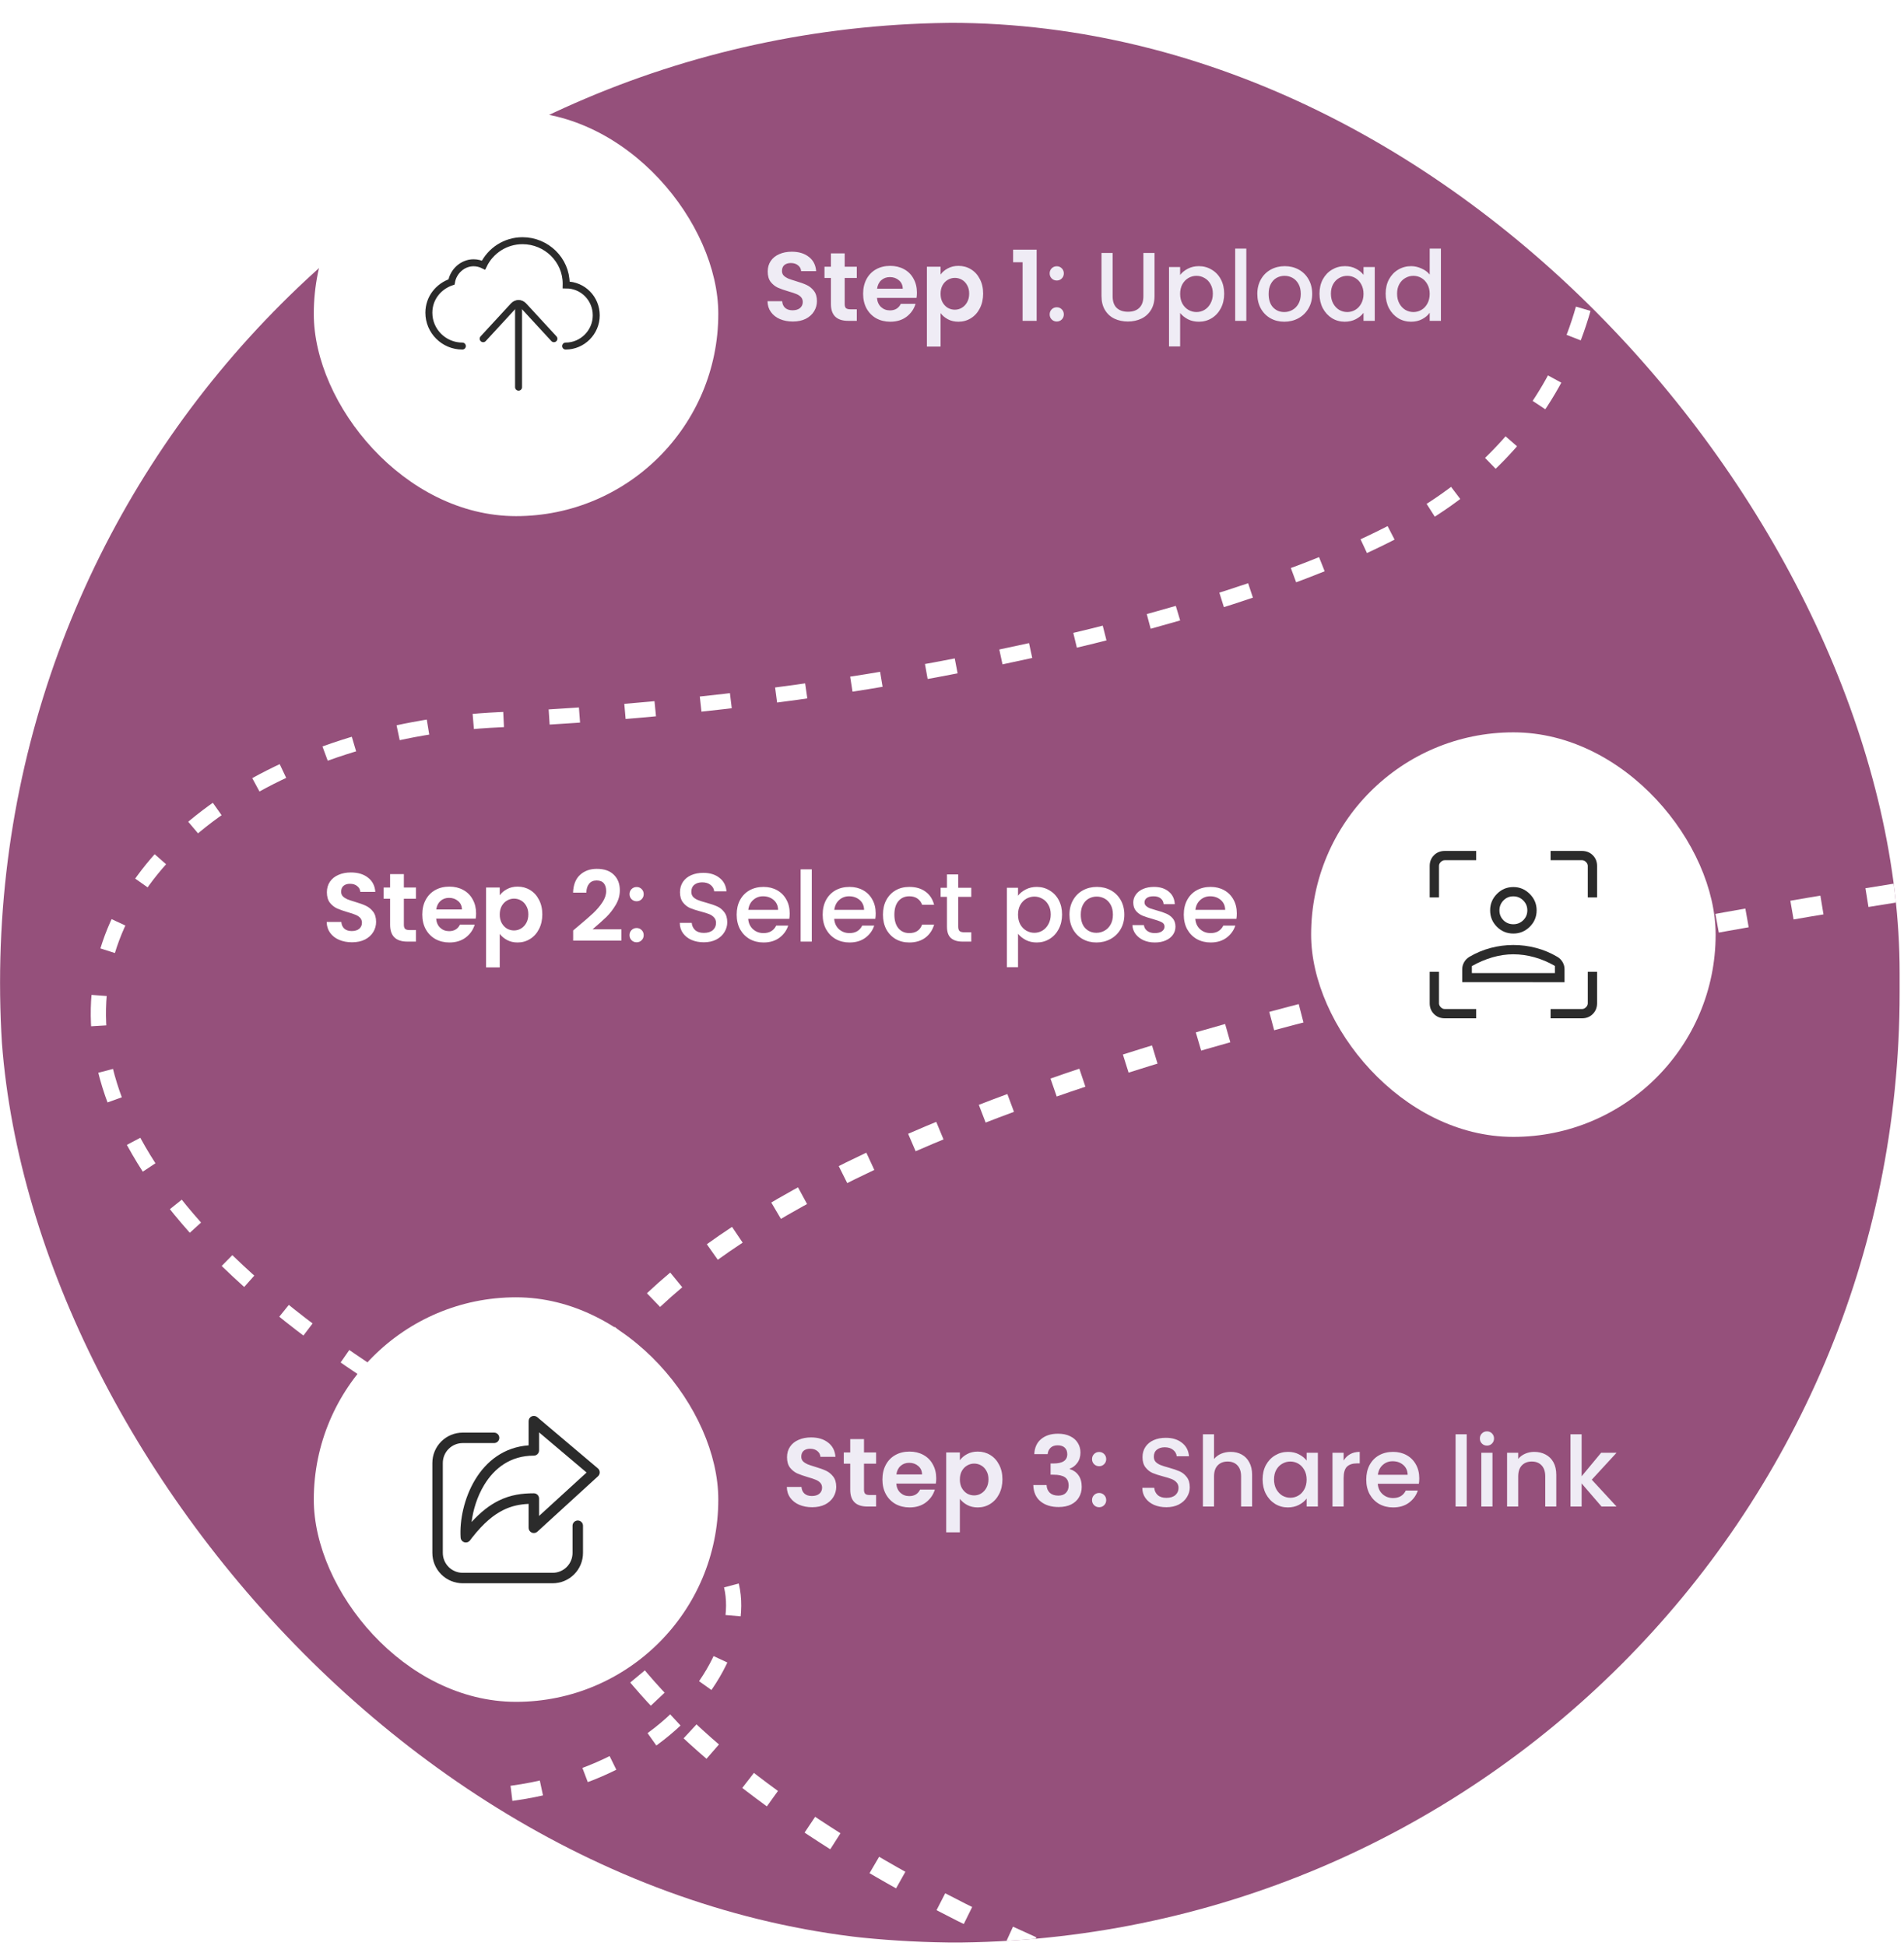 <svg width="273" height="279" viewBox="0 0 273 279" fill="none" xmlns="http://www.w3.org/2000/svg">
<g clip-path="url(#clip0_2106_9254)">
<path d="M275.248 140.891C275.248 216.896 213.634 278.511 137.628 278.511C61.623 278.511 0.008 216.896 0.008 140.891C0.008 64.885 61.623 3.27 137.628 3.27C213.634 3.27 275.248 64.885 275.248 140.891Z" fill="#95507B"/>
<path d="M226.381 12C233.653 37.044 225.525 60.455 204.565 73.522C183.605 86.588 130.563 100.472 71.532 103.194C12.5 105.916 -31.511 166 99.337 220.793C114.222 227.026 100.418 259.95 61.491 257.5" stroke="white" stroke-width="2.179" stroke-dasharray="4.36 6.54"/>
<path d="M271.992 128C-0.731 171.249 75.714 246.687 148.027 279" stroke="white" stroke-width="2.724" stroke-dasharray="4.36 6.54"/>
</g>
<g filter="url(#filter0_d_2106_9254)">
<rect x="44.992" y="12" width="58" height="58" rx="29" fill="white"/>
<path d="M74.352 39.51V51.51" stroke="#2B2B2B" stroke-miterlimit="10" stroke-linecap="round"/>
<path d="M79.422 44.562L75.071 39.841C74.976 39.738 74.864 39.656 74.74 39.6C74.616 39.544 74.484 39.516 74.35 39.516C74.216 39.516 74.083 39.544 73.959 39.6C73.835 39.656 73.723 39.738 73.628 39.841L69.277 44.562" stroke="#2B2B2B" stroke-linecap="round" stroke-linejoin="round"/>
<path d="M66.292 45.617C63.64 45.617 61.492 43.469 61.492 40.839C61.492 38.75 62.853 37.068 64.739 36.425C64.996 34.925 66.308 33.676 67.894 33.676C68.414 33.676 68.896 33.8 69.33 34.014C70.326 31.946 72.453 30.51 74.922 30.51C78.346 30.51 81.18 33.264 81.18 36.666C81.18 36.73 81.169 36.789 81.169 36.853C83.596 36.859 85.492 38.814 85.492 41.219C85.492 43.625 83.515 45.617 81.105 45.617" stroke="#2B2B2B" stroke-linecap="round"/>
</g>
<path d="M113.675 46.098C112.994 46.098 112.378 45.981 111.827 45.748C111.286 45.515 110.856 45.179 110.539 44.74C110.222 44.301 110.058 43.783 110.049 43.186H112.149C112.177 43.587 112.317 43.905 112.569 44.138C112.83 44.371 113.185 44.488 113.633 44.488C114.09 44.488 114.45 44.381 114.711 44.166C114.972 43.942 115.103 43.653 115.103 43.298C115.103 43.009 115.014 42.771 114.837 42.584C114.66 42.397 114.436 42.253 114.165 42.15C113.904 42.038 113.54 41.917 113.073 41.786C112.438 41.599 111.92 41.417 111.519 41.24C111.127 41.053 110.786 40.778 110.497 40.414C110.217 40.041 110.077 39.546 110.077 38.93C110.077 38.351 110.222 37.847 110.511 37.418C110.8 36.989 111.206 36.662 111.729 36.438C112.252 36.205 112.849 36.088 113.521 36.088C114.529 36.088 115.346 36.335 115.971 36.83C116.606 37.315 116.956 37.997 117.021 38.874H114.865C114.846 38.538 114.702 38.263 114.431 38.048C114.17 37.824 113.82 37.712 113.381 37.712C112.998 37.712 112.69 37.81 112.457 38.006C112.233 38.202 112.121 38.487 112.121 38.86C112.121 39.121 112.205 39.341 112.373 39.518C112.55 39.686 112.765 39.826 113.017 39.938C113.278 40.041 113.642 40.162 114.109 40.302C114.744 40.489 115.262 40.675 115.663 40.862C116.064 41.049 116.41 41.329 116.699 41.702C116.988 42.075 117.133 42.565 117.133 43.172C117.133 43.695 116.998 44.18 116.727 44.628C116.456 45.076 116.06 45.435 115.537 45.706C115.014 45.967 114.394 46.098 113.675 46.098ZM121.114 39.854V43.606C121.114 43.867 121.175 44.059 121.296 44.18C121.427 44.292 121.642 44.348 121.94 44.348H122.85V46H121.618C119.966 46 119.14 45.197 119.14 43.592V39.854H118.216V38.244H119.14V36.326H121.114V38.244H122.85V39.854H121.114ZM131.47 41.954C131.47 42.234 131.451 42.486 131.414 42.71H125.744C125.791 43.27 125.987 43.709 126.332 44.026C126.677 44.343 127.102 44.502 127.606 44.502C128.334 44.502 128.852 44.189 129.16 43.564H131.274C131.05 44.311 130.621 44.927 129.986 45.412C129.351 45.888 128.572 46.126 127.648 46.126C126.901 46.126 126.229 45.963 125.632 45.636C125.044 45.3 124.582 44.829 124.246 44.222C123.919 43.615 123.756 42.915 123.756 42.122C123.756 41.319 123.919 40.615 124.246 40.008C124.573 39.401 125.03 38.935 125.618 38.608C126.206 38.281 126.883 38.118 127.648 38.118C128.385 38.118 129.043 38.277 129.622 38.594C130.21 38.911 130.663 39.364 130.98 39.952C131.307 40.531 131.47 41.198 131.47 41.954ZM129.44 41.394C129.431 40.89 129.249 40.489 128.894 40.19C128.539 39.882 128.105 39.728 127.592 39.728C127.107 39.728 126.696 39.877 126.36 40.176C126.033 40.465 125.833 40.871 125.758 41.394H129.44ZM134.861 39.364C135.113 39.009 135.458 38.715 135.897 38.482C136.345 38.239 136.853 38.118 137.423 38.118C138.085 38.118 138.683 38.281 139.215 38.608C139.756 38.935 140.181 39.401 140.489 40.008C140.806 40.605 140.965 41.301 140.965 42.094C140.965 42.887 140.806 43.592 140.489 44.208C140.181 44.815 139.756 45.286 139.215 45.622C138.683 45.958 138.085 46.126 137.423 46.126C136.853 46.126 136.349 46.009 135.911 45.776C135.481 45.543 135.131 45.249 134.861 44.894V49.696H132.901V38.244H134.861V39.364ZM138.963 42.094C138.963 41.627 138.865 41.226 138.669 40.89C138.482 40.545 138.23 40.283 137.913 40.106C137.605 39.929 137.269 39.84 136.905 39.84C136.55 39.84 136.214 39.933 135.897 40.12C135.589 40.297 135.337 40.559 135.141 40.904C134.954 41.249 134.861 41.655 134.861 42.122C134.861 42.589 134.954 42.995 135.141 43.34C135.337 43.685 135.589 43.951 135.897 44.138C136.214 44.315 136.55 44.404 136.905 44.404C137.269 44.404 137.605 44.311 137.913 44.124C138.23 43.937 138.482 43.671 138.669 43.326C138.865 42.981 138.963 42.57 138.963 42.094ZM145.263 37.6V35.794H148.637V46H146.621V37.6H145.263ZM151.525 46.098C151.236 46.098 150.993 46 150.797 45.804C150.601 45.608 150.503 45.365 150.503 45.076C150.503 44.787 150.601 44.544 150.797 44.348C150.993 44.152 151.236 44.054 151.525 44.054C151.805 44.054 152.043 44.152 152.239 44.348C152.435 44.544 152.533 44.787 152.533 45.076C152.533 45.365 152.435 45.608 152.239 45.804C152.043 46 151.805 46.098 151.525 46.098ZM151.525 40.218C151.236 40.218 150.993 40.12 150.797 39.924C150.601 39.728 150.503 39.485 150.503 39.196C150.503 38.907 150.601 38.664 150.797 38.468C150.993 38.272 151.236 38.174 151.525 38.174C151.805 38.174 152.043 38.272 152.239 38.468C152.435 38.664 152.533 38.907 152.533 39.196C152.533 39.485 152.435 39.728 152.239 39.924C152.043 40.12 151.805 40.218 151.525 40.218ZM159.531 36.27V42.472C159.531 43.209 159.723 43.765 160.105 44.138C160.497 44.511 161.039 44.698 161.729 44.698C162.429 44.698 162.971 44.511 163.353 44.138C163.745 43.765 163.941 43.209 163.941 42.472V36.27H165.537V42.444C165.537 43.237 165.365 43.909 165.019 44.46C164.674 45.011 164.212 45.421 163.633 45.692C163.055 45.963 162.415 46.098 161.715 46.098C161.015 46.098 160.376 45.963 159.797 45.692C159.228 45.421 158.775 45.011 158.439 44.46C158.103 43.909 157.935 43.237 157.935 42.444V36.27H159.531ZM169.211 39.42C169.482 39.065 169.851 38.767 170.317 38.524C170.784 38.281 171.311 38.16 171.899 38.16C172.571 38.16 173.183 38.328 173.733 38.664C174.293 38.991 174.732 39.453 175.049 40.05C175.367 40.647 175.525 41.333 175.525 42.108C175.525 42.883 175.367 43.578 175.049 44.194C174.732 44.801 174.293 45.277 173.733 45.622C173.183 45.958 172.571 46.126 171.899 46.126C171.311 46.126 170.789 46.009 170.331 45.776C169.874 45.533 169.501 45.235 169.211 44.88V49.668H167.615V38.286H169.211V39.42ZM173.901 42.108C173.901 41.576 173.789 41.119 173.565 40.736C173.351 40.344 173.061 40.05 172.697 39.854C172.343 39.649 171.96 39.546 171.549 39.546C171.148 39.546 170.765 39.649 170.401 39.854C170.047 40.059 169.757 40.358 169.533 40.75C169.319 41.142 169.211 41.604 169.211 42.136C169.211 42.668 169.319 43.135 169.533 43.536C169.757 43.928 170.047 44.227 170.401 44.432C170.765 44.637 171.148 44.74 171.549 44.74C171.96 44.74 172.343 44.637 172.697 44.432C173.061 44.217 173.351 43.909 173.565 43.508C173.789 43.107 173.901 42.64 173.901 42.108ZM178.7 35.64V46H177.104V35.64H178.7ZM184.141 46.126C183.413 46.126 182.755 45.963 182.167 45.636C181.579 45.3 181.117 44.833 180.781 44.236C180.445 43.629 180.277 42.929 180.277 42.136C180.277 41.352 180.45 40.657 180.795 40.05C181.14 39.443 181.612 38.977 182.209 38.65C182.806 38.323 183.474 38.16 184.211 38.16C184.948 38.16 185.616 38.323 186.213 38.65C186.81 38.977 187.282 39.443 187.627 40.05C187.972 40.657 188.145 41.352 188.145 42.136C188.145 42.92 187.968 43.615 187.613 44.222C187.258 44.829 186.773 45.3 186.157 45.636C185.55 45.963 184.878 46.126 184.141 46.126ZM184.141 44.74C184.552 44.74 184.934 44.642 185.289 44.446C185.653 44.25 185.947 43.956 186.171 43.564C186.395 43.172 186.507 42.696 186.507 42.136C186.507 41.576 186.4 41.105 186.185 40.722C185.97 40.33 185.686 40.036 185.331 39.84C184.976 39.644 184.594 39.546 184.183 39.546C183.772 39.546 183.39 39.644 183.035 39.84C182.69 40.036 182.414 40.33 182.209 40.722C182.004 41.105 181.901 41.576 181.901 42.136C181.901 42.967 182.111 43.611 182.531 44.068C182.96 44.516 183.497 44.74 184.141 44.74ZM189.191 42.108C189.191 41.333 189.35 40.647 189.667 40.05C189.994 39.453 190.432 38.991 190.983 38.664C191.543 38.328 192.159 38.16 192.831 38.16C193.438 38.16 193.965 38.281 194.413 38.524C194.87 38.757 195.234 39.051 195.505 39.406V38.286H197.115V46H195.505V44.852C195.234 45.216 194.866 45.519 194.399 45.762C193.932 46.005 193.4 46.126 192.803 46.126C192.14 46.126 191.534 45.958 190.983 45.622C190.432 45.277 189.994 44.801 189.667 44.194C189.35 43.578 189.191 42.883 189.191 42.108ZM195.505 42.136C195.505 41.604 195.393 41.142 195.169 40.75C194.954 40.358 194.67 40.059 194.315 39.854C193.96 39.649 193.578 39.546 193.167 39.546C192.756 39.546 192.374 39.649 192.019 39.854C191.664 40.05 191.375 40.344 191.151 40.736C190.936 41.119 190.829 41.576 190.829 42.108C190.829 42.64 190.936 43.107 191.151 43.508C191.375 43.909 191.664 44.217 192.019 44.432C192.383 44.637 192.766 44.74 193.167 44.74C193.578 44.74 193.96 44.637 194.315 44.432C194.67 44.227 194.954 43.928 195.169 43.536C195.393 43.135 195.505 42.668 195.505 42.136ZM198.679 42.108C198.679 41.333 198.838 40.647 199.155 40.05C199.482 39.453 199.92 38.991 200.471 38.664C201.031 38.328 201.652 38.16 202.333 38.16C202.837 38.16 203.332 38.272 203.817 38.496C204.312 38.711 204.704 39 204.993 39.364V35.64H206.603V46H204.993V44.838C204.732 45.211 204.368 45.519 203.901 45.762C203.444 46.005 202.916 46.126 202.319 46.126C201.647 46.126 201.031 45.958 200.471 45.622C199.92 45.277 199.482 44.801 199.155 44.194C198.838 43.578 198.679 42.883 198.679 42.108ZM204.993 42.136C204.993 41.604 204.881 41.142 204.657 40.75C204.442 40.358 204.158 40.059 203.803 39.854C203.448 39.649 203.066 39.546 202.655 39.546C202.244 39.546 201.862 39.649 201.507 39.854C201.152 40.05 200.863 40.344 200.639 40.736C200.424 41.119 200.317 41.576 200.317 42.108C200.317 42.64 200.424 43.107 200.639 43.508C200.863 43.909 201.152 44.217 201.507 44.432C201.871 44.637 202.254 44.74 202.655 44.74C203.066 44.74 203.448 44.637 203.803 44.432C204.158 44.227 204.442 43.928 204.657 43.536C204.881 43.135 204.993 42.668 204.993 42.136Z" fill="#EFECF5"/>
<path d="M50.468 135.098C49.787 135.098 49.171 134.981 48.62 134.748C48.079 134.515 47.649 134.179 47.332 133.74C47.015 133.301 46.851 132.783 46.842 132.186H48.942C48.97 132.587 49.11 132.905 49.362 133.138C49.623 133.371 49.978 133.488 50.426 133.488C50.883 133.488 51.243 133.381 51.504 133.166C51.765 132.942 51.896 132.653 51.896 132.298C51.896 132.009 51.807 131.771 51.63 131.584C51.453 131.397 51.229 131.253 50.958 131.15C50.697 131.038 50.333 130.917 49.866 130.786C49.231 130.599 48.713 130.417 48.312 130.24C47.92 130.053 47.579 129.778 47.29 129.414C47.01 129.041 46.87 128.546 46.87 127.93C46.87 127.351 47.015 126.847 47.304 126.418C47.593 125.989 47.999 125.662 48.522 125.438C49.045 125.205 49.642 125.088 50.314 125.088C51.322 125.088 52.139 125.335 52.764 125.83C53.399 126.315 53.749 126.997 53.814 127.874H51.658C51.639 127.538 51.495 127.263 51.224 127.048C50.963 126.824 50.613 126.712 50.174 126.712C49.791 126.712 49.483 126.81 49.25 127.006C49.026 127.202 48.914 127.487 48.914 127.86C48.914 128.121 48.998 128.341 49.166 128.518C49.343 128.686 49.558 128.826 49.81 128.938C50.071 129.041 50.435 129.162 50.902 129.302C51.537 129.489 52.055 129.675 52.456 129.862C52.857 130.049 53.203 130.329 53.492 130.702C53.781 131.075 53.926 131.565 53.926 132.172C53.926 132.695 53.791 133.18 53.52 133.628C53.249 134.076 52.853 134.435 52.33 134.706C51.807 134.967 51.187 135.098 50.468 135.098ZM57.907 128.854V132.606C57.907 132.867 57.968 133.059 58.089 133.18C58.22 133.292 58.434 133.348 58.733 133.348H59.643V135H58.411C56.759 135 55.933 134.197 55.933 132.592V128.854H55.009V127.244H55.933V125.326H57.907V127.244H59.643V128.854H57.907ZM68.263 130.954C68.263 131.234 68.244 131.486 68.207 131.71H62.537C62.584 132.27 62.78 132.709 63.125 133.026C63.47 133.343 63.895 133.502 64.399 133.502C65.127 133.502 65.645 133.189 65.953 132.564H68.067C67.843 133.311 67.414 133.927 66.779 134.412C66.144 134.888 65.365 135.126 64.441 135.126C63.694 135.126 63.022 134.963 62.425 134.636C61.837 134.3 61.375 133.829 61.039 133.222C60.712 132.615 60.549 131.915 60.549 131.122C60.549 130.319 60.712 129.615 61.039 129.008C61.366 128.401 61.823 127.935 62.411 127.608C62.999 127.281 63.676 127.118 64.441 127.118C65.178 127.118 65.836 127.277 66.415 127.594C67.003 127.911 67.456 128.364 67.773 128.952C68.1 129.531 68.263 130.198 68.263 130.954ZM66.233 130.394C66.224 129.89 66.042 129.489 65.687 129.19C65.332 128.882 64.898 128.728 64.385 128.728C63.9 128.728 63.489 128.877 63.153 129.176C62.826 129.465 62.626 129.871 62.551 130.394H66.233ZM71.653 128.364C71.906 128.009 72.251 127.715 72.689 127.482C73.138 127.239 73.646 127.118 74.216 127.118C74.878 127.118 75.475 127.281 76.007 127.608C76.549 127.935 76.974 128.401 77.281 129.008C77.599 129.605 77.757 130.301 77.757 131.094C77.757 131.887 77.599 132.592 77.281 133.208C76.974 133.815 76.549 134.286 76.007 134.622C75.475 134.958 74.878 135.126 74.216 135.126C73.646 135.126 73.142 135.009 72.704 134.776C72.274 134.543 71.924 134.249 71.653 133.894V138.696H69.694V127.244H71.653V128.364ZM75.755 131.094C75.755 130.627 75.657 130.226 75.462 129.89C75.275 129.545 75.023 129.283 74.706 129.106C74.397 128.929 74.061 128.84 73.698 128.84C73.343 128.84 73.007 128.933 72.689 129.12C72.382 129.297 72.129 129.559 71.933 129.904C71.747 130.249 71.653 130.655 71.653 131.122C71.653 131.589 71.747 131.995 71.933 132.34C72.129 132.685 72.382 132.951 72.689 133.138C73.007 133.315 73.343 133.404 73.698 133.404C74.061 133.404 74.397 133.311 74.706 133.124C75.023 132.937 75.275 132.671 75.462 132.326C75.657 131.981 75.755 131.57 75.755 131.094ZM82.91 132.788C83.806 132.041 84.52 131.421 85.052 130.926C85.584 130.422 86.027 129.899 86.382 129.358C86.736 128.817 86.914 128.285 86.914 127.762C86.914 127.286 86.802 126.913 86.578 126.642C86.354 126.371 86.008 126.236 85.542 126.236C85.075 126.236 84.716 126.395 84.464 126.712C84.212 127.02 84.081 127.445 84.072 127.986H82.168C82.205 126.866 82.536 126.017 83.162 125.438C83.796 124.859 84.599 124.57 85.57 124.57C86.634 124.57 87.45 124.855 88.02 125.424C88.589 125.984 88.874 126.726 88.874 127.65C88.874 128.378 88.678 129.073 88.286 129.736C87.894 130.399 87.446 130.977 86.942 131.472C86.438 131.957 85.78 132.545 84.968 133.236H89.098V134.86H82.182V133.404L82.91 132.788ZM91.285 135.098C90.996 135.098 90.753 135 90.557 134.804C90.361 134.608 90.263 134.365 90.263 134.076C90.263 133.787 90.361 133.544 90.557 133.348C90.753 133.152 90.996 133.054 91.285 133.054C91.565 133.054 91.803 133.152 91.999 133.348C92.195 133.544 92.293 133.787 92.293 134.076C92.293 134.365 92.195 134.608 91.999 134.804C91.803 135 91.565 135.098 91.285 135.098ZM91.285 129.218C90.996 129.218 90.753 129.12 90.557 128.924C90.361 128.728 90.263 128.485 90.263 128.196C90.263 127.907 90.361 127.664 90.557 127.468C90.753 127.272 90.996 127.174 91.285 127.174C91.565 127.174 91.803 127.272 91.999 127.468C92.195 127.664 92.293 127.907 92.293 128.196C92.293 128.485 92.195 128.728 91.999 128.924C91.803 129.12 91.565 129.218 91.285 129.218ZM100.915 135.098C100.262 135.098 99.674 134.986 99.151 134.762C98.629 134.529 98.218 134.202 97.919 133.782C97.621 133.362 97.471 132.872 97.471 132.312H99.179C99.216 132.732 99.38 133.077 99.669 133.348C99.968 133.619 100.383 133.754 100.915 133.754C101.466 133.754 101.895 133.623 102.203 133.362C102.511 133.091 102.665 132.746 102.665 132.326C102.665 131.999 102.567 131.733 102.371 131.528C102.185 131.323 101.947 131.164 101.657 131.052C101.377 130.94 100.985 130.819 100.481 130.688C99.847 130.52 99.329 130.352 98.927 130.184C98.535 130.007 98.199 129.736 97.919 129.372C97.639 129.008 97.499 128.523 97.499 127.916C97.499 127.356 97.639 126.866 97.919 126.446C98.199 126.026 98.591 125.704 99.095 125.48C99.599 125.256 100.183 125.144 100.845 125.144C101.788 125.144 102.558 125.382 103.155 125.858C103.762 126.325 104.098 126.969 104.163 127.79H102.399C102.371 127.435 102.203 127.132 101.895 126.88C101.587 126.628 101.181 126.502 100.677 126.502C100.22 126.502 99.847 126.619 99.557 126.852C99.268 127.085 99.123 127.421 99.123 127.86C99.123 128.159 99.212 128.406 99.389 128.602C99.576 128.789 99.809 128.938 100.089 129.05C100.369 129.162 100.752 129.283 101.237 129.414C101.881 129.591 102.404 129.769 102.805 129.946C103.216 130.123 103.561 130.399 103.841 130.772C104.131 131.136 104.275 131.626 104.275 132.242C104.275 132.737 104.14 133.203 103.869 133.642C103.608 134.081 103.221 134.435 102.707 134.706C102.203 134.967 101.606 135.098 100.915 135.098ZM113.228 130.954C113.228 131.243 113.21 131.505 113.172 131.738H107.278C107.325 132.354 107.554 132.849 107.964 133.222C108.375 133.595 108.879 133.782 109.476 133.782C110.335 133.782 110.942 133.423 111.296 132.704H113.018C112.785 133.413 112.36 133.997 111.744 134.454C111.138 134.902 110.382 135.126 109.476 135.126C108.739 135.126 108.076 134.963 107.488 134.636C106.91 134.3 106.452 133.833 106.116 133.236C105.79 132.629 105.626 131.929 105.626 131.136C105.626 130.343 105.785 129.647 106.102 129.05C106.429 128.443 106.882 127.977 107.46 127.65C108.048 127.323 108.72 127.16 109.476 127.16C110.204 127.16 110.853 127.319 111.422 127.636C111.992 127.953 112.435 128.401 112.752 128.98C113.07 129.549 113.228 130.207 113.228 130.954ZM111.562 130.45C111.553 129.862 111.343 129.391 110.932 129.036C110.522 128.681 110.013 128.504 109.406 128.504C108.856 128.504 108.384 128.681 107.992 129.036C107.6 129.381 107.367 129.853 107.292 130.45H111.562ZM116.395 124.64V135H114.799V124.64H116.395ZM125.56 130.954C125.56 131.243 125.542 131.505 125.504 131.738H119.61C119.657 132.354 119.886 132.849 120.296 133.222C120.707 133.595 121.211 133.782 121.808 133.782C122.667 133.782 123.274 133.423 123.628 132.704H125.35C125.117 133.413 124.692 133.997 124.076 134.454C123.47 134.902 122.714 135.126 121.808 135.126C121.071 135.126 120.408 134.963 119.82 134.636C119.242 134.3 118.784 133.833 118.448 133.236C118.122 132.629 117.958 131.929 117.958 131.136C117.958 130.343 118.117 129.647 118.434 129.05C118.761 128.443 119.214 127.977 119.792 127.65C120.38 127.323 121.052 127.16 121.808 127.16C122.536 127.16 123.185 127.319 123.754 127.636C124.324 127.953 124.767 128.401 125.084 128.98C125.402 129.549 125.56 130.207 125.56 130.954ZM123.894 130.45C123.885 129.862 123.675 129.391 123.264 129.036C122.854 128.681 122.345 128.504 121.738 128.504C121.188 128.504 120.716 128.681 120.324 129.036C119.932 129.381 119.699 129.853 119.624 130.45H123.894ZM126.599 131.136C126.599 130.343 126.758 129.647 127.075 129.05C127.402 128.443 127.85 127.977 128.419 127.65C128.988 127.323 129.642 127.16 130.379 127.16C131.312 127.16 132.082 127.384 132.689 127.832C133.305 128.271 133.72 128.901 133.935 129.722H132.213C132.073 129.339 131.849 129.041 131.541 128.826C131.233 128.611 130.846 128.504 130.379 128.504C129.726 128.504 129.203 128.737 128.811 129.204C128.428 129.661 128.237 130.305 128.237 131.136C128.237 131.967 128.428 132.615 128.811 133.082C129.203 133.549 129.726 133.782 130.379 133.782C131.303 133.782 131.914 133.376 132.213 132.564H133.935C133.711 133.348 133.291 133.973 132.675 134.44C132.059 134.897 131.294 135.126 130.379 135.126C129.642 135.126 128.988 134.963 128.419 134.636C127.85 134.3 127.402 133.833 127.075 133.236C126.758 132.629 126.599 131.929 126.599 131.136ZM137.388 128.588V132.858C137.388 133.147 137.453 133.357 137.584 133.488C137.724 133.609 137.957 133.67 138.284 133.67H139.264V135H138.004C137.285 135 136.734 134.832 136.352 134.496C135.969 134.16 135.778 133.614 135.778 132.858V128.588H134.868V127.286H135.778V125.368H137.388V127.286H139.264V128.588H137.388ZM145.967 128.42C146.238 128.065 146.607 127.767 147.073 127.524C147.54 127.281 148.067 127.16 148.655 127.16C149.327 127.16 149.939 127.328 150.489 127.664C151.049 127.991 151.488 128.453 151.805 129.05C152.123 129.647 152.281 130.333 152.281 131.108C152.281 131.883 152.123 132.578 151.805 133.194C151.488 133.801 151.049 134.277 150.489 134.622C149.939 134.958 149.327 135.126 148.655 135.126C148.067 135.126 147.545 135.009 147.087 134.776C146.63 134.533 146.257 134.235 145.967 133.88V138.668H144.371V127.286H145.967V128.42ZM150.657 131.108C150.657 130.576 150.545 130.119 150.321 129.736C150.107 129.344 149.817 129.05 149.453 128.854C149.099 128.649 148.716 128.546 148.305 128.546C147.904 128.546 147.521 128.649 147.157 128.854C146.803 129.059 146.513 129.358 146.289 129.75C146.075 130.142 145.967 130.604 145.967 131.136C145.967 131.668 146.075 132.135 146.289 132.536C146.513 132.928 146.803 133.227 147.157 133.432C147.521 133.637 147.904 133.74 148.305 133.74C148.716 133.74 149.099 133.637 149.453 133.432C149.817 133.217 150.107 132.909 150.321 132.508C150.545 132.107 150.657 131.64 150.657 131.108ZM157.206 135.126C156.478 135.126 155.82 134.963 155.232 134.636C154.644 134.3 154.182 133.833 153.846 133.236C153.51 132.629 153.342 131.929 153.342 131.136C153.342 130.352 153.514 129.657 153.86 129.05C154.205 128.443 154.676 127.977 155.274 127.65C155.871 127.323 156.538 127.16 157.276 127.16C158.013 127.16 158.68 127.323 159.278 127.65C159.875 127.977 160.346 128.443 160.692 129.05C161.037 129.657 161.21 130.352 161.21 131.136C161.21 131.92 161.032 132.615 160.678 133.222C160.323 133.829 159.838 134.3 159.222 134.636C158.615 134.963 157.943 135.126 157.206 135.126ZM157.206 133.74C157.616 133.74 157.999 133.642 158.354 133.446C158.718 133.25 159.012 132.956 159.236 132.564C159.46 132.172 159.572 131.696 159.572 131.136C159.572 130.576 159.464 130.105 159.25 129.722C159.035 129.33 158.75 129.036 158.396 128.84C158.041 128.644 157.658 128.546 157.248 128.546C156.837 128.546 156.454 128.644 156.1 128.84C155.754 129.036 155.479 129.33 155.274 129.722C155.068 130.105 154.966 130.576 154.966 131.136C154.966 131.967 155.176 132.611 155.596 133.068C156.025 133.516 156.562 133.74 157.206 133.74ZM165.587 135.126C164.981 135.126 164.435 135.019 163.949 134.804C163.473 134.58 163.095 134.281 162.815 133.908C162.535 133.525 162.386 133.101 162.367 132.634H164.019C164.047 132.961 164.201 133.236 164.481 133.46C164.771 133.675 165.13 133.782 165.559 133.782C166.007 133.782 166.353 133.698 166.595 133.53C166.847 133.353 166.973 133.129 166.973 132.858C166.973 132.569 166.833 132.354 166.553 132.214C166.283 132.074 165.849 131.92 165.251 131.752C164.673 131.593 164.201 131.439 163.837 131.29C163.473 131.141 163.156 130.912 162.885 130.604C162.624 130.296 162.493 129.89 162.493 129.386C162.493 128.975 162.615 128.602 162.857 128.266C163.1 127.921 163.445 127.65 163.893 127.454C164.351 127.258 164.873 127.16 165.461 127.16C166.339 127.16 167.043 127.384 167.575 127.832C168.117 128.271 168.406 128.873 168.443 129.638H166.847C166.819 129.293 166.679 129.017 166.427 128.812C166.175 128.607 165.835 128.504 165.405 128.504C164.985 128.504 164.663 128.583 164.439 128.742C164.215 128.901 164.103 129.111 164.103 129.372C164.103 129.577 164.178 129.75 164.327 129.89C164.477 130.03 164.659 130.142 164.873 130.226C165.088 130.301 165.405 130.399 165.825 130.52C166.385 130.669 166.843 130.823 167.197 130.982C167.561 131.131 167.874 131.355 168.135 131.654C168.397 131.953 168.532 132.349 168.541 132.844C168.541 133.283 168.42 133.675 168.177 134.02C167.935 134.365 167.589 134.636 167.141 134.832C166.703 135.028 166.185 135.126 165.587 135.126ZM177.336 130.954C177.336 131.243 177.317 131.505 177.28 131.738H171.386C171.432 132.354 171.661 132.849 172.072 133.222C172.482 133.595 172.986 133.782 173.584 133.782C174.442 133.782 175.049 133.423 175.404 132.704H177.126C176.892 133.413 176.468 133.997 175.852 134.454C175.245 134.902 174.489 135.126 173.584 135.126C172.846 135.126 172.184 134.963 171.596 134.636C171.017 134.3 170.56 133.833 170.224 133.236C169.897 132.629 169.734 131.929 169.734 131.136C169.734 130.343 169.892 129.647 170.21 129.05C170.536 128.443 170.989 127.977 171.568 127.65C172.156 127.323 172.828 127.16 173.584 127.16C174.312 127.16 174.96 127.319 175.53 127.636C176.099 127.953 176.542 128.401 176.86 128.98C177.177 129.549 177.336 130.207 177.336 130.954ZM175.67 130.45C175.66 129.862 175.45 129.391 175.04 129.036C174.629 128.681 174.12 128.504 173.514 128.504C172.963 128.504 172.492 128.681 172.1 129.036C171.708 129.381 171.474 129.853 171.4 130.45H175.67Z" fill="white"/>
<g filter="url(#filter1_d_2106_9254)">
<rect x="187.992" y="101" width="58" height="58" rx="29" fill="white"/>
<path d="M216.99 129.847C216.063 129.847 215.277 129.523 214.63 128.876C213.982 128.229 213.659 127.442 213.659 126.516C213.659 125.608 213.982 124.824 214.63 124.167C215.277 123.509 216.063 123.18 216.99 123.18C217.897 123.18 218.68 123.509 219.339 124.167C219.997 124.824 220.326 125.608 220.326 126.516C220.326 127.442 219.997 128.229 219.339 128.876C218.681 129.523 217.898 129.847 216.99 129.847ZM216.992 128.513C217.541 128.513 218.011 128.321 218.404 127.937C218.796 127.554 218.992 127.08 218.992 126.513C218.992 125.964 218.796 125.493 218.404 125.101C218.011 124.709 217.537 124.513 216.98 124.513C216.424 124.513 215.953 124.709 215.567 125.101C215.184 125.493 214.992 125.968 214.992 126.525C214.992 127.083 215.184 127.553 215.567 127.937C215.95 128.321 216.425 128.513 216.992 128.513ZM209.659 136.82V134.953C209.659 134.596 209.75 134.26 209.934 133.945C210.117 133.631 210.364 133.38 210.676 133.192C211.631 132.627 212.643 132.201 213.714 131.915C214.785 131.63 215.878 131.488 216.992 131.488C218.107 131.488 219.2 131.63 220.271 131.915C221.342 132.199 222.354 132.625 223.308 133.192C223.621 133.379 223.869 133.63 224.052 133.945C224.235 134.261 224.326 134.597 224.326 134.955V136.821L209.659 136.82ZM216.992 132.82C215.996 132.82 214.996 132.965 213.992 133.256C212.989 133.547 212.004 133.966 211.039 134.513V135.513H222.946V134.487C221.997 133.94 221.017 133.526 220.004 133.244C218.993 132.962 217.989 132.821 216.992 132.821M216.992 135.513H222.946H211.039H216.992ZM207.155 142C206.535 142 206.02 141.795 205.608 141.384C205.197 140.973 204.991 140.458 204.992 139.837V135.333H206.326V139.847C206.326 140.051 206.411 140.239 206.582 140.411C206.752 140.582 206.94 140.668 207.146 140.667H211.659V142H207.155ZM204.992 124.667V120.163C204.992 119.543 205.198 119.028 205.61 118.616C206.021 118.204 206.536 117.999 207.155 118H211.659V119.333H207.147C206.942 119.333 206.753 119.419 206.582 119.589C206.41 119.76 206.325 119.948 206.326 120.153V124.667H204.992ZM222.326 142V140.667H226.839C227.043 140.667 227.231 140.581 227.403 140.411C227.574 140.24 227.66 140.052 227.659 139.845V135.333H228.992V139.837C228.992 140.457 228.787 140.972 228.376 141.384C227.966 141.796 227.45 142.001 226.83 142H222.326ZM227.659 124.667V120.155C227.659 119.949 227.574 119.761 227.403 119.589C227.232 119.418 227.044 119.332 226.839 119.333H222.326V118H226.83C227.449 118 227.965 118.206 228.376 118.617C228.788 119.029 228.993 119.544 228.992 120.163V124.667H227.659Z" fill="#2B2B2B"/>
</g>
<g filter="url(#filter2_d_2106_9254)">
<rect x="44.992" y="182" width="58" height="58" rx="29" fill="white"/>
<path d="M70.842 201.4C71.041 201.4 71.232 201.479 71.373 201.62C71.513 201.76 71.592 201.951 71.592 202.15C71.592 202.349 71.513 202.54 71.373 202.68C71.232 202.821 71.041 202.9 70.842 202.9H66.342C65.586 202.9 64.861 203.2 64.327 203.735C63.792 204.269 63.492 204.994 63.492 205.75V218.65C63.492 219.024 63.566 219.395 63.709 219.741C63.852 220.086 64.062 220.401 64.327 220.665C64.592 220.93 64.906 221.14 65.251 221.283C65.597 221.426 65.968 221.5 66.342 221.5H79.242C79.616 221.5 79.987 221.426 80.333 221.283C80.678 221.14 80.993 220.93 81.257 220.665C81.522 220.401 81.732 220.086 81.875 219.741C82.018 219.395 82.092 219.024 82.092 218.65V214.75C82.092 214.551 82.171 214.36 82.312 214.22C82.452 214.079 82.643 214 82.842 214C83.041 214 83.232 214.079 83.372 214.22C83.513 214.36 83.592 214.551 83.592 214.75V218.65C83.592 219.804 83.134 220.91 82.318 221.726C81.502 222.542 80.396 223 79.242 223H66.342C65.189 223 64.082 222.542 63.266 221.726C62.45 220.91 61.992 219.804 61.992 218.65V205.75C61.992 204.596 62.45 203.49 63.266 202.674C64.082 201.858 65.189 201.4 66.342 201.4H70.842ZM76.227 199.07C76.356 199.01 76.5 198.988 76.642 199.007C76.784 199.026 76.917 199.085 77.026 199.177L85.726 206.527C85.808 206.596 85.874 206.681 85.919 206.778C85.965 206.874 85.99 206.979 85.992 207.086C85.994 207.192 85.973 207.298 85.931 207.396C85.889 207.494 85.827 207.582 85.748 207.654L77.048 215.604C76.941 215.702 76.807 215.767 76.663 215.79C76.52 215.814 76.373 215.795 76.24 215.736C76.106 215.678 75.993 215.581 75.914 215.46C75.834 215.338 75.792 215.195 75.792 215.05V211.617C74.559 211.676 73.379 211.899 72.169 212.497C70.801 213.173 69.34 214.354 67.719 216.424L67.392 216.85C67.3 216.972 67.173 217.064 67.028 217.112C66.882 217.16 66.726 217.162 66.579 217.119C66.432 217.075 66.302 216.988 66.207 216.868C66.111 216.749 66.054 216.603 66.044 216.45C65.884 214.055 66.517 210.786 68.158 208.097C69.71 205.554 72.202 203.481 75.792 203.226V199.75C75.792 199.458 75.961 199.193 76.227 199.07ZM77.292 203.95C77.292 204.149 77.213 204.34 77.072 204.48C76.932 204.621 76.741 204.7 76.542 204.7C73.189 204.7 70.894 206.495 69.439 208.878C68.419 210.551 67.832 212.487 67.617 214.218C68.945 212.758 70.227 211.784 71.504 211.152C73.239 210.295 74.903 210.1 76.542 210.1C76.741 210.1 76.932 210.179 77.072 210.32C77.213 210.46 77.292 210.651 77.292 210.85V213.348L84.105 207.122L77.292 201.365V203.95Z" fill="#2B2B2B"/>
</g>
<path d="M116.443 216.098C115.761 216.098 115.145 215.981 114.595 215.748C114.053 215.515 113.624 215.179 113.307 214.74C112.989 214.301 112.826 213.783 112.817 213.186H114.917C114.945 213.587 115.085 213.905 115.337 214.138C115.598 214.371 115.953 214.488 116.401 214.488C116.858 214.488 117.217 214.381 117.479 214.166C117.74 213.942 117.871 213.653 117.871 213.298C117.871 213.009 117.782 212.771 117.605 212.584C117.427 212.397 117.203 212.253 116.933 212.15C116.671 212.038 116.307 211.917 115.841 211.786C115.206 211.599 114.688 211.417 114.287 211.24C113.895 211.053 113.554 210.778 113.265 210.414C112.985 210.041 112.845 209.546 112.845 208.93C112.845 208.351 112.989 207.847 113.279 207.418C113.568 206.989 113.974 206.662 114.497 206.438C115.019 206.205 115.617 206.088 116.289 206.088C117.297 206.088 118.113 206.335 118.739 206.83C119.373 207.315 119.723 207.997 119.789 208.874H117.633C117.614 208.538 117.469 208.263 117.199 208.048C116.937 207.824 116.587 207.712 116.149 207.712C115.766 207.712 115.458 207.81 115.225 208.006C115.001 208.202 114.889 208.487 114.889 208.86C114.889 209.121 114.973 209.341 115.141 209.518C115.318 209.686 115.533 209.826 115.785 209.938C116.046 210.041 116.41 210.162 116.877 210.302C117.511 210.489 118.029 210.675 118.431 210.862C118.832 211.049 119.177 211.329 119.467 211.702C119.756 212.075 119.901 212.565 119.901 213.172C119.901 213.695 119.765 214.18 119.495 214.628C119.224 215.076 118.827 215.435 118.305 215.706C117.782 215.967 117.161 216.098 116.443 216.098ZM123.882 209.854V213.606C123.882 213.867 123.942 214.059 124.064 214.18C124.194 214.292 124.409 214.348 124.708 214.348H125.618V216H124.386C122.734 216 121.908 215.197 121.908 213.592V209.854H120.984V208.244H121.908V206.326H123.882V208.244H125.618V209.854H123.882ZM134.238 211.954C134.238 212.234 134.219 212.486 134.182 212.71H128.512C128.558 213.27 128.754 213.709 129.1 214.026C129.445 214.343 129.87 214.502 130.374 214.502C131.102 214.502 131.62 214.189 131.928 213.564H134.042C133.818 214.311 133.388 214.927 132.754 215.412C132.119 215.888 131.34 216.126 130.416 216.126C129.669 216.126 128.997 215.963 128.4 215.636C127.812 215.3 127.35 214.829 127.014 214.222C126.687 213.615 126.524 212.915 126.524 212.122C126.524 211.319 126.687 210.615 127.014 210.008C127.34 209.401 127.798 208.935 128.386 208.608C128.974 208.281 129.65 208.118 130.416 208.118C131.153 208.118 131.811 208.277 132.39 208.594C132.978 208.911 133.43 209.364 133.748 209.952C134.074 210.531 134.238 211.198 134.238 211.954ZM132.208 211.394C132.198 210.89 132.016 210.489 131.662 210.19C131.307 209.882 130.873 209.728 130.36 209.728C129.874 209.728 129.464 209.877 129.128 210.176C128.801 210.465 128.6 210.871 128.526 211.394H132.208ZM137.628 209.364C137.88 209.009 138.225 208.715 138.664 208.482C139.112 208.239 139.621 208.118 140.19 208.118C140.853 208.118 141.45 208.281 141.982 208.608C142.523 208.935 142.948 209.401 143.256 210.008C143.573 210.605 143.732 211.301 143.732 212.094C143.732 212.887 143.573 213.592 143.256 214.208C142.948 214.815 142.523 215.286 141.982 215.622C141.45 215.958 140.853 216.126 140.19 216.126C139.621 216.126 139.117 216.009 138.678 215.776C138.249 215.543 137.899 215.249 137.628 214.894V219.696H135.668V208.244H137.628V209.364ZM141.73 212.094C141.73 211.627 141.632 211.226 141.436 210.89C141.249 210.545 140.997 210.283 140.68 210.106C140.372 209.929 140.036 209.84 139.672 209.84C139.317 209.84 138.981 209.933 138.664 210.12C138.356 210.297 138.104 210.559 137.908 210.904C137.721 211.249 137.628 211.655 137.628 212.122C137.628 212.589 137.721 212.995 137.908 213.34C138.104 213.685 138.356 213.951 138.664 214.138C138.981 214.315 139.317 214.404 139.672 214.404C140.036 214.404 140.372 214.311 140.68 214.124C140.997 213.937 141.249 213.671 141.436 213.326C141.632 212.981 141.73 212.57 141.73 212.094ZM148.296 208.482C148.343 207.549 148.67 206.83 149.276 206.326C149.892 205.813 150.7 205.556 151.698 205.556C152.38 205.556 152.963 205.677 153.448 205.92C153.934 206.153 154.298 206.475 154.54 206.886C154.792 207.287 154.918 207.745 154.918 208.258C154.918 208.846 154.764 209.345 154.456 209.756C154.158 210.157 153.798 210.428 153.378 210.568V210.624C153.92 210.792 154.34 211.091 154.638 211.52C154.946 211.949 155.1 212.5 155.1 213.172C155.1 213.732 154.97 214.231 154.708 214.67C154.456 215.109 154.078 215.454 153.574 215.706C153.08 215.949 152.482 216.07 151.782 216.07C150.728 216.07 149.869 215.804 149.206 215.272C148.544 214.74 148.194 213.956 148.156 212.92H150.06C150.079 213.377 150.233 213.746 150.522 214.026C150.821 214.297 151.227 214.432 151.74 214.432C152.216 214.432 152.58 214.301 152.832 214.04C153.094 213.769 153.224 213.424 153.224 213.004C153.224 212.444 153.047 212.043 152.692 211.8C152.338 211.557 151.787 211.436 151.04 211.436H150.634V209.826H151.04C152.366 209.826 153.028 209.383 153.028 208.496C153.028 208.095 152.907 207.782 152.664 207.558C152.431 207.334 152.09 207.222 151.642 207.222C151.204 207.222 150.863 207.343 150.62 207.586C150.387 207.819 150.252 208.118 150.214 208.482H148.296ZM157.601 216.098C157.312 216.098 157.069 216 156.873 215.804C156.677 215.608 156.579 215.365 156.579 215.076C156.579 214.787 156.677 214.544 156.873 214.348C157.069 214.152 157.312 214.054 157.601 214.054C157.881 214.054 158.119 214.152 158.315 214.348C158.511 214.544 158.609 214.787 158.609 215.076C158.609 215.365 158.511 215.608 158.315 215.804C158.119 216 157.881 216.098 157.601 216.098ZM157.601 210.218C157.312 210.218 157.069 210.12 156.873 209.924C156.677 209.728 156.579 209.485 156.579 209.196C156.579 208.907 156.677 208.664 156.873 208.468C157.069 208.272 157.312 208.174 157.601 208.174C157.881 208.174 158.119 208.272 158.315 208.468C158.511 208.664 158.609 208.907 158.609 209.196C158.609 209.485 158.511 209.728 158.315 209.924C158.119 210.12 157.881 210.218 157.601 210.218ZM167.232 216.098C166.578 216.098 165.99 215.986 165.468 215.762C164.945 215.529 164.534 215.202 164.236 214.782C163.937 214.362 163.788 213.872 163.788 213.312H165.496C165.533 213.732 165.696 214.077 165.986 214.348C166.284 214.619 166.7 214.754 167.232 214.754C167.782 214.754 168.212 214.623 168.52 214.362C168.828 214.091 168.982 213.746 168.982 213.326C168.982 212.999 168.884 212.733 168.688 212.528C168.501 212.323 168.263 212.164 167.974 212.052C167.694 211.94 167.302 211.819 166.798 211.688C166.163 211.52 165.645 211.352 165.244 211.184C164.852 211.007 164.516 210.736 164.236 210.372C163.956 210.008 163.816 209.523 163.816 208.916C163.816 208.356 163.956 207.866 164.236 207.446C164.516 207.026 164.908 206.704 165.412 206.48C165.916 206.256 166.499 206.144 167.162 206.144C168.104 206.144 168.874 206.382 169.472 206.858C170.078 207.325 170.414 207.969 170.48 208.79H168.716C168.688 208.435 168.52 208.132 168.212 207.88C167.904 207.628 167.498 207.502 166.994 207.502C166.536 207.502 166.163 207.619 165.874 207.852C165.584 208.085 165.44 208.421 165.44 208.86C165.44 209.159 165.528 209.406 165.706 209.602C165.892 209.789 166.126 209.938 166.406 210.05C166.686 210.162 167.068 210.283 167.554 210.414C168.198 210.591 168.72 210.769 169.122 210.946C169.532 211.123 169.878 211.399 170.158 211.772C170.447 212.136 170.592 212.626 170.592 213.242C170.592 213.737 170.456 214.203 170.186 214.642C169.924 215.081 169.537 215.435 169.024 215.706C168.52 215.967 167.922 216.098 167.232 216.098ZM176.465 208.16C177.053 208.16 177.575 208.286 178.033 208.538C178.499 208.79 178.863 209.163 179.125 209.658C179.395 210.153 179.531 210.75 179.531 211.45V216H177.949V211.688C177.949 210.997 177.776 210.47 177.431 210.106C177.085 209.733 176.614 209.546 176.017 209.546C175.419 209.546 174.943 209.733 174.589 210.106C174.243 210.47 174.071 210.997 174.071 211.688V216H172.475V205.64H174.071V209.182C174.341 208.855 174.682 208.603 175.093 208.426C175.513 208.249 175.97 208.16 176.465 208.16ZM181.035 212.108C181.035 211.333 181.193 210.647 181.511 210.05C181.837 209.453 182.276 208.991 182.827 208.664C183.387 208.328 184.003 208.16 184.675 208.16C185.281 208.16 185.809 208.281 186.257 208.524C186.714 208.757 187.078 209.051 187.349 209.406V208.286H188.959V216H187.349V214.852C187.078 215.216 186.709 215.519 186.243 215.762C185.776 216.005 185.244 216.126 184.647 216.126C183.984 216.126 183.377 215.958 182.827 215.622C182.276 215.277 181.837 214.801 181.511 214.194C181.193 213.578 181.035 212.883 181.035 212.108ZM187.349 212.136C187.349 211.604 187.237 211.142 187.013 210.75C186.798 210.358 186.513 210.059 186.159 209.854C185.804 209.649 185.421 209.546 185.011 209.546C184.6 209.546 184.217 209.649 183.863 209.854C183.508 210.05 183.219 210.344 182.995 210.736C182.78 211.119 182.673 211.576 182.673 212.108C182.673 212.64 182.78 213.107 182.995 213.508C183.219 213.909 183.508 214.217 183.863 214.432C184.227 214.637 184.609 214.74 185.011 214.74C185.421 214.74 185.804 214.637 186.159 214.432C186.513 214.227 186.798 213.928 187.013 213.536C187.237 213.135 187.349 212.668 187.349 212.136ZM192.651 209.406C192.884 209.014 193.192 208.711 193.575 208.496C193.967 208.272 194.429 208.16 194.961 208.16V209.812H194.555C193.93 209.812 193.454 209.971 193.127 210.288C192.81 210.605 192.651 211.156 192.651 211.94V216H191.055V208.286H192.651V209.406ZM203.498 211.954C203.498 212.243 203.479 212.505 203.442 212.738H197.548C197.595 213.354 197.823 213.849 198.234 214.222C198.645 214.595 199.149 214.782 199.746 214.782C200.605 214.782 201.211 214.423 201.566 213.704H203.288C203.055 214.413 202.63 214.997 202.014 215.454C201.407 215.902 200.651 216.126 199.746 216.126C199.009 216.126 198.346 215.963 197.758 215.636C197.179 215.3 196.722 214.833 196.386 214.236C196.059 213.629 195.896 212.929 195.896 212.136C195.896 211.343 196.055 210.647 196.372 210.05C196.699 209.443 197.151 208.977 197.73 208.65C198.318 208.323 198.99 208.16 199.746 208.16C200.474 208.16 201.123 208.319 201.692 208.636C202.261 208.953 202.705 209.401 203.022 209.98C203.339 210.549 203.498 211.207 203.498 211.954ZM201.832 211.45C201.823 210.862 201.613 210.391 201.202 210.036C200.791 209.681 200.283 209.504 199.676 209.504C199.125 209.504 198.654 209.681 198.262 210.036C197.87 210.381 197.637 210.853 197.562 211.45H201.832ZM210.301 205.64V216H208.705V205.64H210.301ZM213.209 207.264C212.919 207.264 212.677 207.166 212.481 206.97C212.285 206.774 212.187 206.531 212.187 206.242C212.187 205.953 212.285 205.71 212.481 205.514C212.677 205.318 212.919 205.22 213.209 205.22C213.489 205.22 213.727 205.318 213.923 205.514C214.119 205.71 214.217 205.953 214.217 206.242C214.217 206.531 214.119 206.774 213.923 206.97C213.727 207.166 213.489 207.264 213.209 207.264ZM213.993 208.286V216H212.397V208.286H213.993ZM219.98 208.16C220.587 208.16 221.128 208.286 221.604 208.538C222.089 208.79 222.467 209.163 222.738 209.658C223.009 210.153 223.144 210.75 223.144 211.45V216H221.562V211.688C221.562 210.997 221.389 210.47 221.044 210.106C220.699 209.733 220.227 209.546 219.63 209.546C219.033 209.546 218.557 209.733 218.202 210.106C217.857 210.47 217.684 210.997 217.684 211.688V216H216.088V208.286H217.684V209.168C217.945 208.851 218.277 208.603 218.678 208.426C219.089 208.249 219.523 208.16 219.98 208.16ZM228.232 212.15L231.788 216H229.632L226.776 212.682V216H225.18V205.64H226.776V211.66L229.576 208.286H231.788L228.232 212.15Z" fill="#EFECF5"/>
<defs>
<filter id="filter0_d_2106_9254" x="28.992" y="0" width="90" height="90" filterUnits="userSpaceOnUse" color-interpolation-filters="sRGB">
<feFlood flood-opacity="0" result="BackgroundImageFix"/>
<feColorMatrix in="SourceAlpha" type="matrix" values="0 0 0 0 0 0 0 0 0 0 0 0 0 0 0 0 0 0 127 0" result="hardAlpha"/>
<feOffset dy="4"/>
<feGaussianBlur stdDeviation="8"/>
<feComposite in2="hardAlpha" operator="out"/>
<feColorMatrix type="matrix" values="0 0 0 0 0 0 0 0 0 0 0 0 0 0 0 0 0 0 0.25 0"/>
<feBlend mode="normal" in2="BackgroundImageFix" result="effect1_dropShadow_2106_9254"/>
<feBlend mode="normal" in="SourceGraphic" in2="effect1_dropShadow_2106_9254" result="shape"/>
</filter>
<filter id="filter1_d_2106_9254" x="171.992" y="89" width="90" height="90" filterUnits="userSpaceOnUse" color-interpolation-filters="sRGB">
<feFlood flood-opacity="0" result="BackgroundImageFix"/>
<feColorMatrix in="SourceAlpha" type="matrix" values="0 0 0 0 0 0 0 0 0 0 0 0 0 0 0 0 0 0 127 0" result="hardAlpha"/>
<feOffset dy="4"/>
<feGaussianBlur stdDeviation="8"/>
<feComposite in2="hardAlpha" operator="out"/>
<feColorMatrix type="matrix" values="0 0 0 0 0 0 0 0 0 0 0 0 0 0 0 0 0 0 0.25 0"/>
<feBlend mode="normal" in2="BackgroundImageFix" result="effect1_dropShadow_2106_9254"/>
<feBlend mode="normal" in="SourceGraphic" in2="effect1_dropShadow_2106_9254" result="shape"/>
</filter>
<filter id="filter2_d_2106_9254" x="28.992" y="170" width="90" height="90" filterUnits="userSpaceOnUse" color-interpolation-filters="sRGB">
<feFlood flood-opacity="0" result="BackgroundImageFix"/>
<feColorMatrix in="SourceAlpha" type="matrix" values="0 0 0 0 0 0 0 0 0 0 0 0 0 0 0 0 0 0 127 0" result="hardAlpha"/>
<feOffset dy="4"/>
<feGaussianBlur stdDeviation="8"/>
<feComposite in2="hardAlpha" operator="out"/>
<feColorMatrix type="matrix" values="0 0 0 0 0 0 0 0 0 0 0 0 0 0 0 0 0 0 0.25 0"/>
<feBlend mode="normal" in2="BackgroundImageFix" result="effect1_dropShadow_2106_9254"/>
<feBlend mode="normal" in="SourceGraphic" in2="effect1_dropShadow_2106_9254" result="shape"/>
</filter>
<clipPath id="clip0_2106_9254">
<rect y="3.272" width="272.374" height="275.241" rx="136.187" fill="white"/>
</clipPath>
</defs>
</svg>

